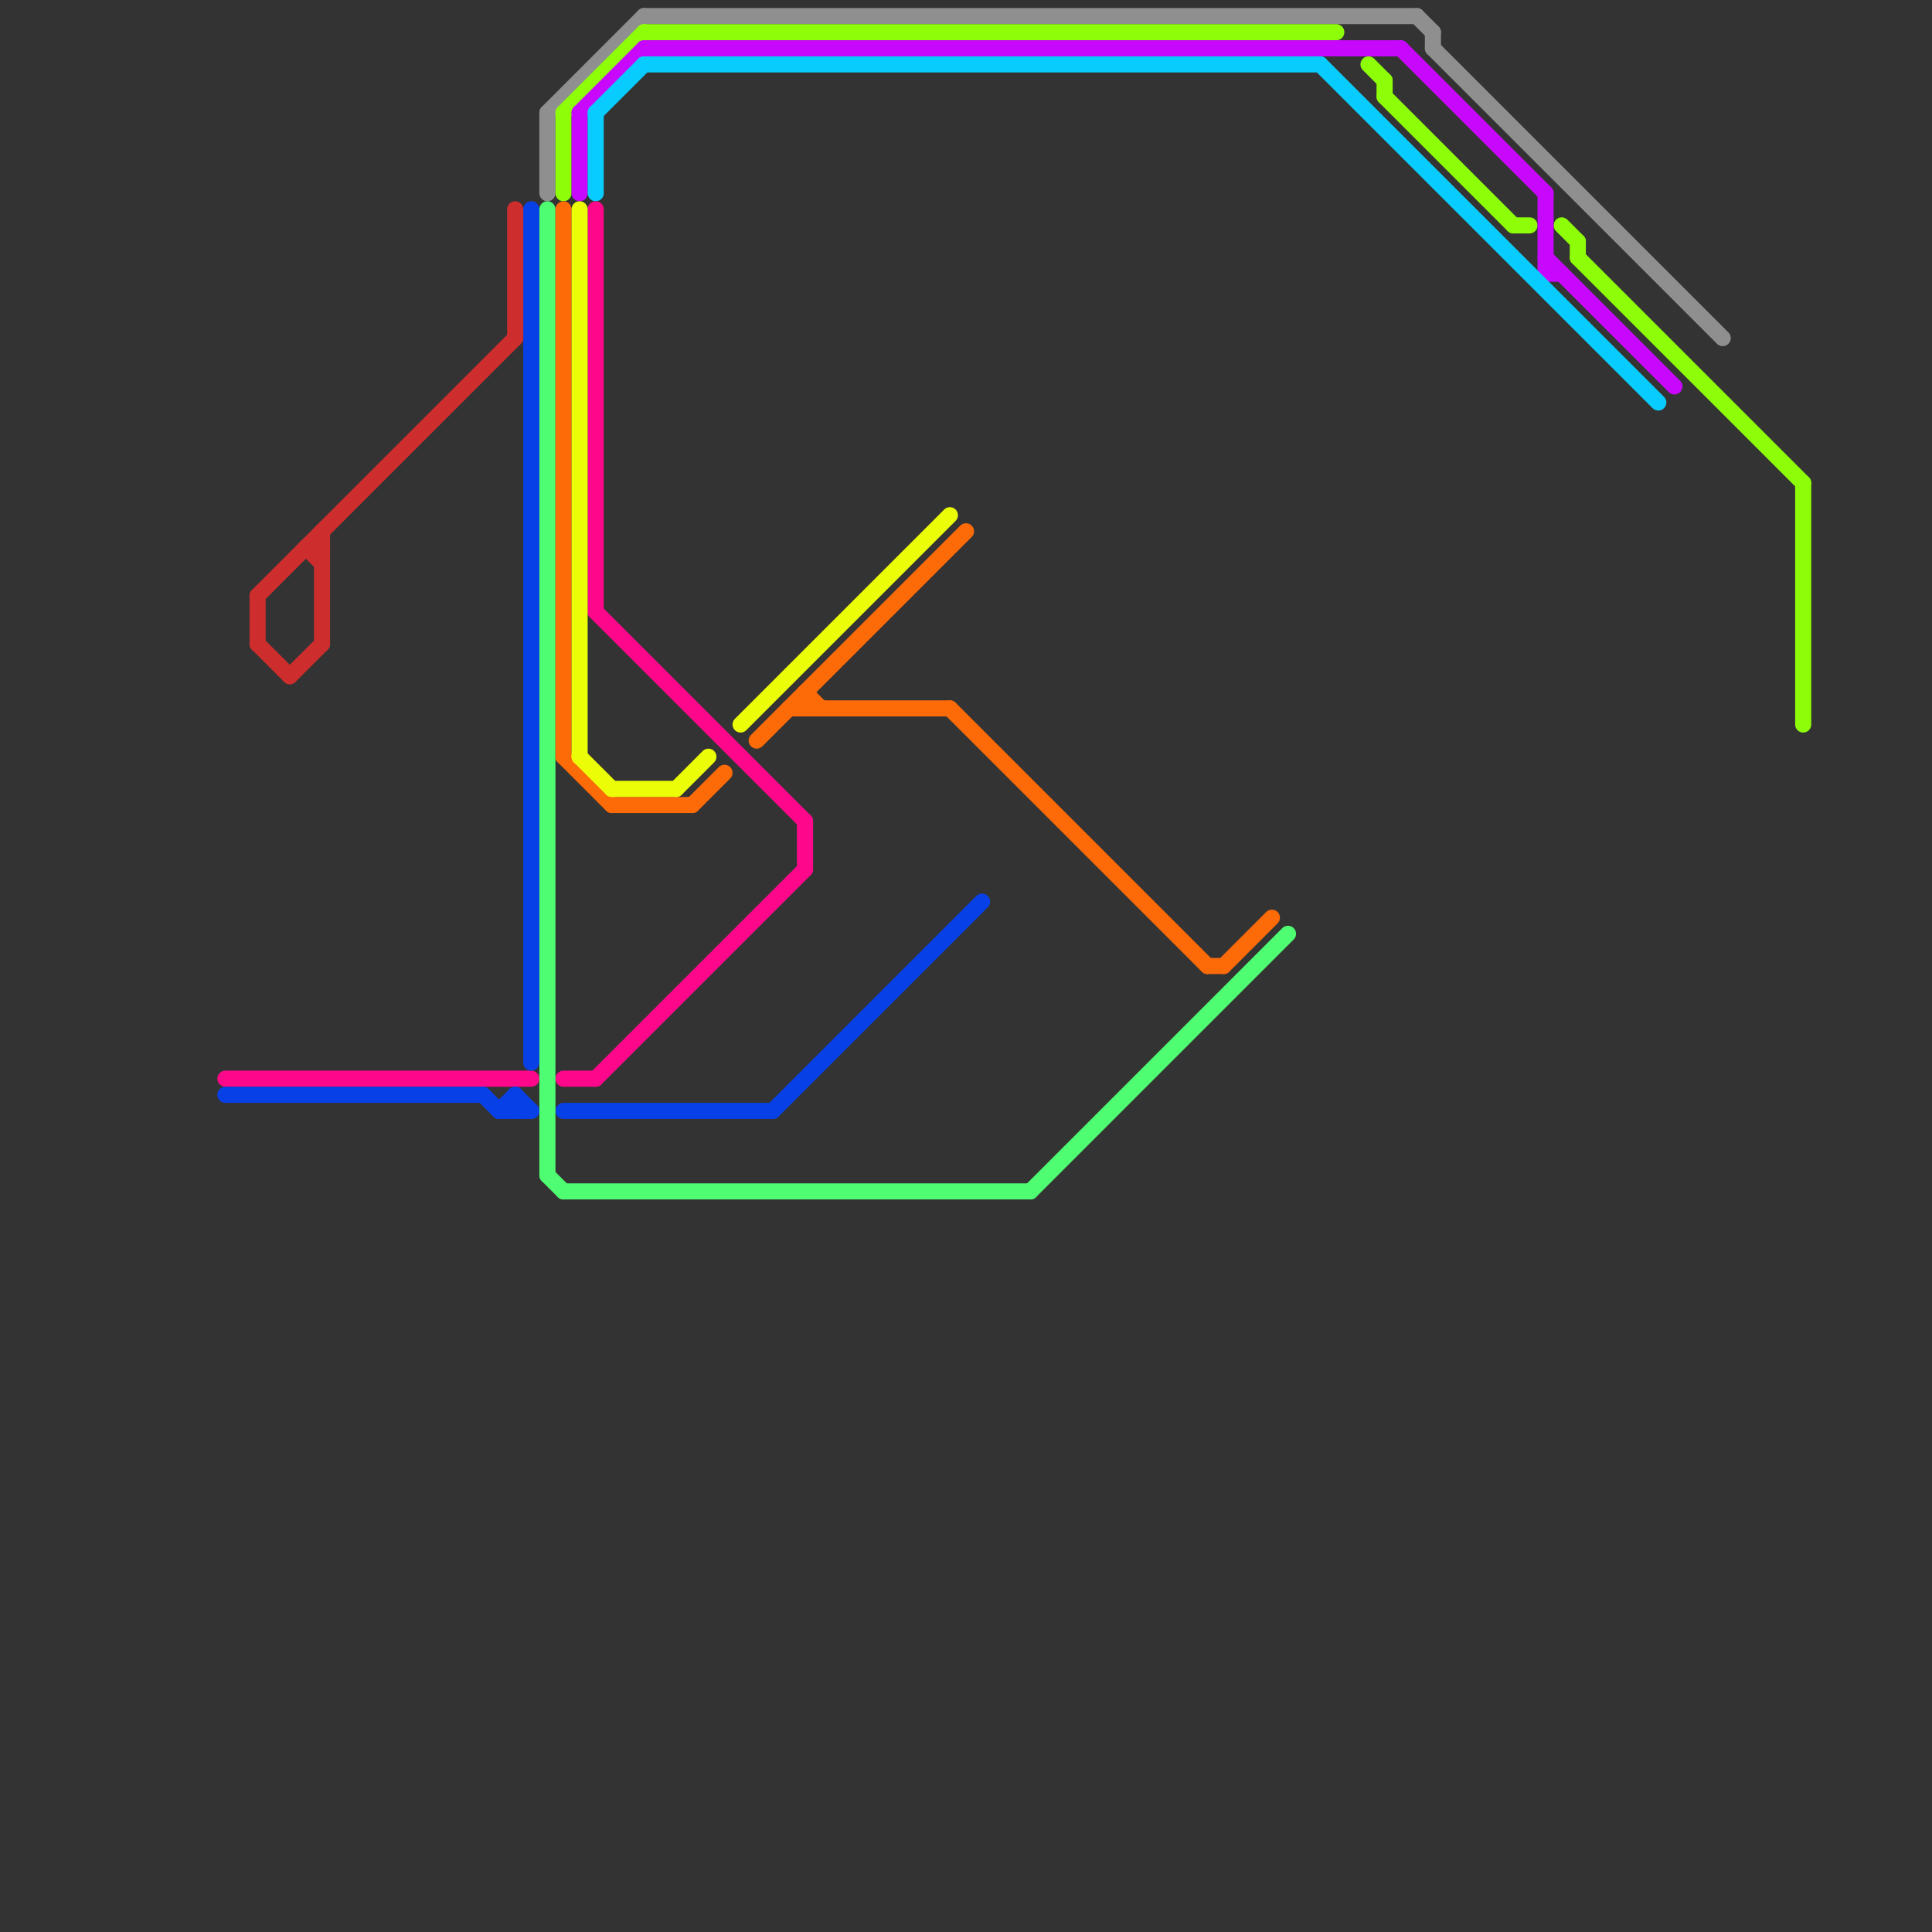 
<svg version="1.1" xmlns="http://www.w3.org/2000/svg" viewBox="0 0 120 120">
<rect x="0" y="0" width="120" height="120" fill="#333333" stroke="none"/>
<style>text { font: 1px Helvetica; font-weight: 600; white-space: pre; dominant-baseline: central; } line { stroke-width: 1; fill: none; stroke-linecap: round; stroke-linejoin: round; } .c0 { stroke: #8f8f8f } .c1 { stroke: #8efd08 } .c2 { stroke: #c708fd } .c3 { stroke: #08ccfd } .c4 { stroke: #fd088a } .c5 { stroke: #0840e7 } .c6 { stroke: #cd2d2d } .c7 { stroke: #4efd71 } .c8 { stroke: #fd6a08 } .c9 { stroke: #ecfd08 }</style><defs><g id="wm-xf"><circle r="1.2" fill="#000"/><circle r="0.9" fill="#fff"/><circle r="0.6" fill="#000"/><circle r="0.3" fill="#fff"/></g><g id="wm"><circle r="0.6" fill="#000"/><circle r="0.3" fill="#fff"/></g></defs><line class="c0" x1="89" y1="3" x2="107" y2="21"/><line class="c0" x1="89" y1="2" x2="89" y2="3"/><line class="c0" x1="34" y1="7" x2="34" y2="12"/><line class="c0" x1="34" y1="7" x2="40" y2="1"/><line class="c0" x1="40" y1="1" x2="88" y2="1"/><line class="c0" x1="88" y1="1" x2="89" y2="2"/><line class="c1" x1="112" y1="30" x2="112" y2="45"/><line class="c1" x1="86" y1="5" x2="86" y2="6"/><line class="c1" x1="40" y1="2" x2="83" y2="2"/><line class="c1" x1="86" y1="6" x2="94" y2="14"/><line class="c1" x1="97" y1="14" x2="98" y2="15"/><line class="c1" x1="98" y1="16" x2="112" y2="30"/><line class="c1" x1="98" y1="15" x2="98" y2="16"/><line class="c1" x1="35" y1="7" x2="35" y2="12"/><line class="c1" x1="35" y1="7" x2="40" y2="2"/><line class="c1" x1="94" y1="14" x2="95" y2="14"/><line class="c1" x1="85" y1="4" x2="86" y2="5"/><line class="c2" x1="36" y1="7" x2="40" y2="3"/><line class="c2" x1="96" y1="17" x2="97" y2="17"/><line class="c2" x1="96" y1="16" x2="104" y2="24"/><line class="c2" x1="36" y1="7" x2="36" y2="12"/><line class="c2" x1="87" y1="3" x2="96" y2="12"/><line class="c2" x1="40" y1="3" x2="87" y2="3"/><line class="c2" x1="96" y1="12" x2="96" y2="17"/><line class="c3" x1="40" y1="4" x2="82" y2="4"/><line class="c3" x1="82" y1="4" x2="103" y2="25"/><line class="c3" x1="37" y1="7" x2="40" y2="4"/><line class="c3" x1="37" y1="7" x2="37" y2="12"/><line class="c4" x1="37" y1="38" x2="50" y2="51"/><line class="c4" x1="14" y1="67" x2="33" y2="67"/><line class="c4" x1="37" y1="67" x2="50" y2="54"/><line class="c4" x1="35" y1="67" x2="37" y2="67"/><line class="c4" x1="50" y1="51" x2="50" y2="54"/><line class="c4" x1="37" y1="13" x2="37" y2="38"/><line class="c5" x1="31" y1="69" x2="33" y2="69"/><line class="c5" x1="30" y1="68" x2="31" y2="69"/><line class="c5" x1="14" y1="68" x2="30" y2="68"/><line class="c5" x1="31" y1="69" x2="32" y2="68"/><line class="c5" x1="35" y1="69" x2="48" y2="69"/><line class="c5" x1="48" y1="69" x2="61" y2="56"/><line class="c5" x1="33" y1="13" x2="33" y2="66"/><line class="c5" x1="32" y1="68" x2="32" y2="69"/><line class="c5" x1="32" y1="68" x2="33" y2="69"/><line class="c6" x1="32" y1="13" x2="32" y2="21"/><line class="c6" x1="16" y1="37" x2="32" y2="21"/><line class="c6" x1="20" y1="33" x2="20" y2="40"/><line class="c6" x1="19" y1="34" x2="20" y2="35"/><line class="c6" x1="19" y1="34" x2="20" y2="34"/><line class="c6" x1="18" y1="42" x2="20" y2="40"/><line class="c6" x1="16" y1="37" x2="16" y2="40"/><line class="c6" x1="16" y1="40" x2="18" y2="42"/><line class="c7" x1="35" y1="74" x2="64" y2="74"/><line class="c7" x1="34" y1="13" x2="34" y2="73"/><line class="c7" x1="64" y1="74" x2="80" y2="58"/><line class="c7" x1="34" y1="73" x2="35" y2="74"/><line class="c8" x1="43" y1="50" x2="45" y2="48"/><line class="c8" x1="59" y1="44" x2="75" y2="60"/><line class="c8" x1="49" y1="44" x2="59" y2="44"/><line class="c8" x1="76" y1="60" x2="79" y2="57"/><line class="c8" x1="35" y1="47" x2="38" y2="50"/><line class="c8" x1="50" y1="43" x2="50" y2="44"/><line class="c8" x1="50" y1="43" x2="51" y2="44"/><line class="c8" x1="38" y1="50" x2="43" y2="50"/><line class="c8" x1="47" y1="46" x2="60" y2="33"/><line class="c8" x1="35" y1="13" x2="35" y2="47"/><line class="c8" x1="75" y1="60" x2="76" y2="60"/><line class="c9" x1="42" y1="49" x2="44" y2="47"/><line class="c9" x1="36" y1="47" x2="38" y2="49"/><line class="c9" x1="36" y1="13" x2="36" y2="47"/><line class="c9" x1="46" y1="45" x2="59" y2="32"/><line class="c9" x1="38" y1="49" x2="42" y2="49"/>
</svg>
